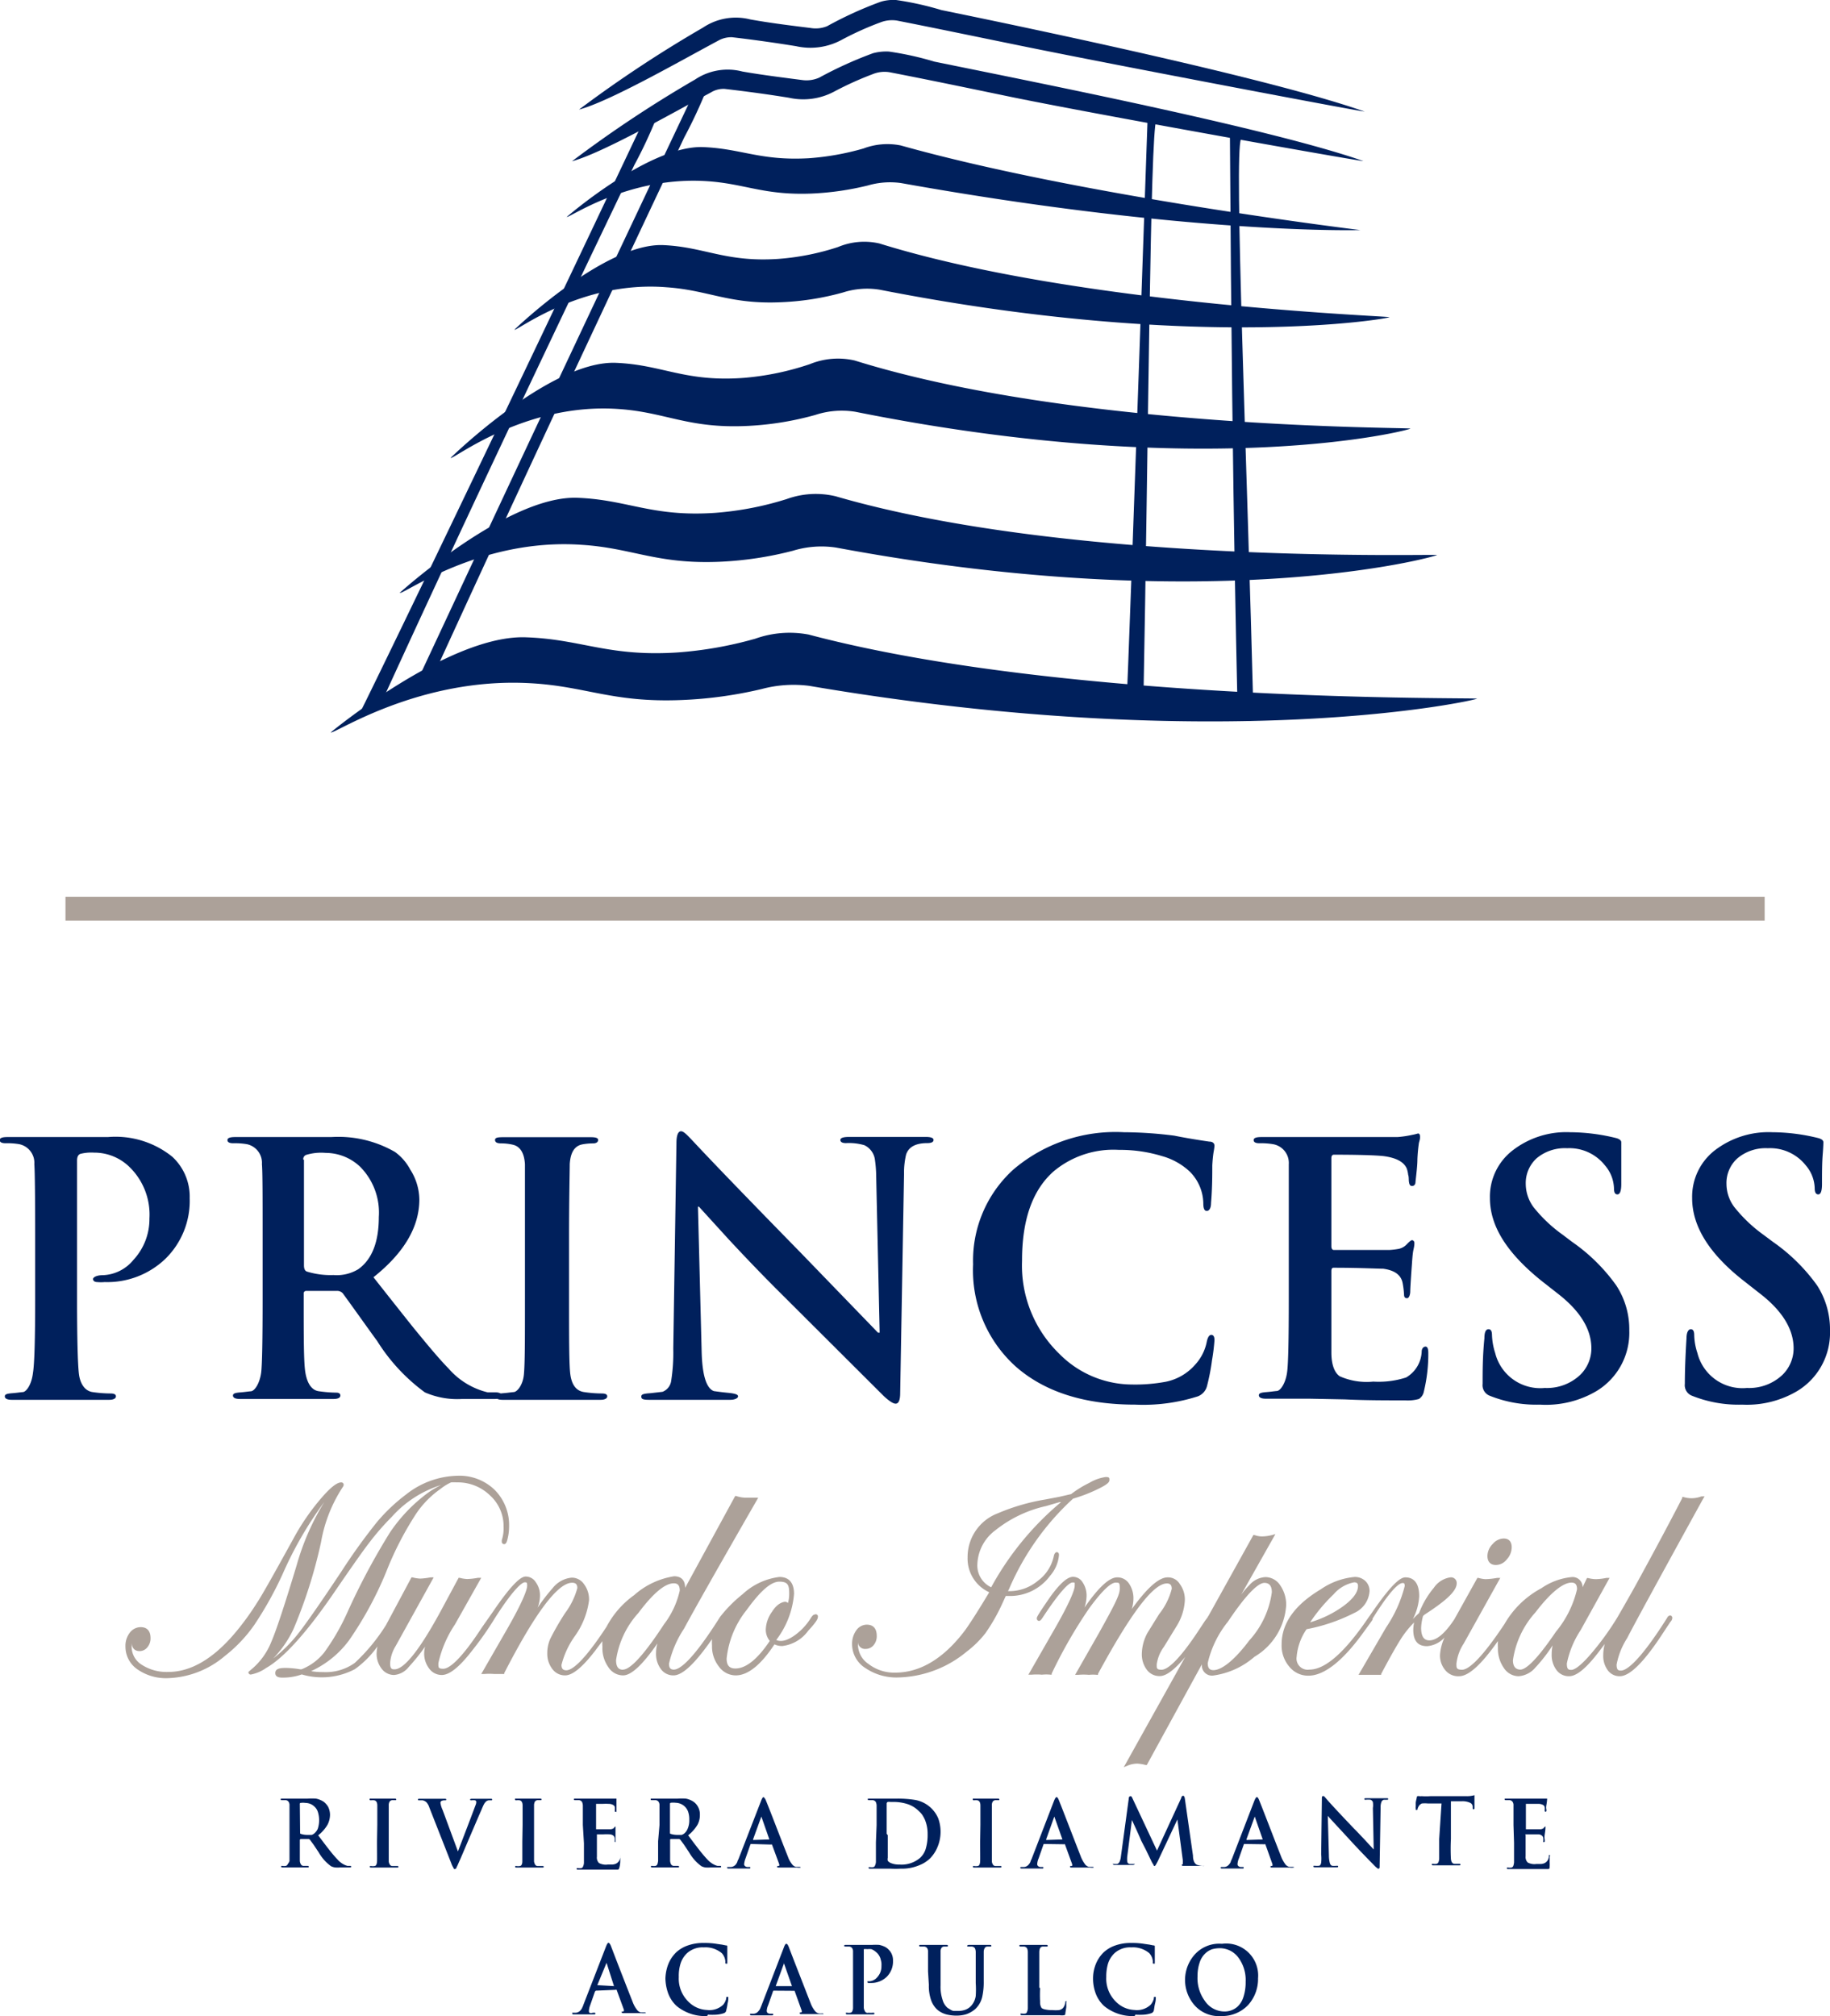<svg xmlns="http://www.w3.org/2000/svg" viewBox="0 0 132.75 146.24"><defs><style>.cls-1{fill:#00205c;}.cls-2{fill:#aca199;}</style></defs><g id="Capa_2" data-name="Capa 2"><g id="Layer_1" data-name="Layer 1"><path class="cls-1" d="M50.42,5.77a4.24,4.24,0,0,1,3.44-.58c1.44.25,2.9.43,4.36.62a2.27,2.27,0,0,0,1.21-.18,29,29,0,0,1,3.9-1.77,3.72,3.72,0,0,1,1.15-.12,22.39,22.39,0,0,1,3.3.73c6.78,1.39,24.36,4.84,31.11,7.21.35.12-18.43-3.2-25.36-4.61-3-.62-6-1.25-9-1.83a2.26,2.26,0,0,0-1.2.13,24,24,0,0,0-2.83,1.28,4.76,4.76,0,0,1-3.27.44c-1.54-.25-3.1-.46-4.65-.64a1.73,1.73,0,0,0-1,.25c-2.86,1.53-7.88,4.4-10.09,5A88,88,0,0,1,50.42,5.77Z"/><path class="cls-1" d="M51,2a4.27,4.27,0,0,1,3.43-.59c1.45.26,2.91.44,4.37.62A2.19,2.19,0,0,0,60,1.9,27.81,27.81,0,0,1,63.88.13,3.18,3.18,0,0,1,65,0a22.26,22.26,0,0,1,3.29.73c6.79,1.39,24,5,30.69,7.36.35.12-18-3.35-24.93-4.77-3-.61-6-1.24-9-1.83a2.35,2.35,0,0,0-1.2.14,22.49,22.49,0,0,0-2.83,1.28,4.76,4.76,0,0,1-3.27.44c-1.55-.25-3.1-.47-4.65-.65a1.91,1.91,0,0,0-1,.25c-2.86,1.53-7.88,4.41-10.1,5A90.77,90.77,0,0,1,51,2Z"/><path class="cls-1" d="M24,53.12S32.6,46,38.18,46.23c4,.14,5.93,1.42,10.94,1.1a28,28,0,0,0,5.67-1,7.43,7.43,0,0,1,3.87-.3c18.86,5,48.47,4.55,48.48,4.65s-18.26,4.21-48.44-.93a8.9,8.9,0,0,0-3.44.23,30.37,30.37,0,0,1-5.84.8c-5,.2-6.93-1-10.93-1.22C30.31,49.09,24.13,53.35,24,53.12Z"/><path class="cls-1" d="M29,43s7.82-7.09,12.9-6.89c3.64.14,5.41,1.41,10,1.09a23,23,0,0,0,5.17-1A6.2,6.2,0,0,1,60.62,36c17.19,5,43.61,4.17,43.62,4.26s-16.06,4.6-43.59-.54a7.07,7.07,0,0,0-3.13.23,25.5,25.5,0,0,1-5.33.8c-4.55.19-6.33-1-10-1.23C34.76,39,29.12,43.24,29,43Z"/><path class="cls-1" d="M32.69,33.21s7.25-7.09,12-6.89c3.37.14,5,1.41,9.27,1.09a20,20,0,0,0,4.8-1A5.38,5.38,0,0,1,62,26.15c16,5,40.3,4.84,40.31,4.94S87.61,35,62.05,29.87a6.14,6.14,0,0,0-2.91.23,22.14,22.14,0,0,1-5,.8c-4.23.19-5.87-1-9.26-1.23C38,29.18,32.77,33.44,32.69,33.21Z"/><path class="cls-1" d="M37.32,23.91s6.54-6.3,10.79-6.13c3,.13,4.53,1.26,8.36,1a18.1,18.1,0,0,0,4.32-.86,4.92,4.92,0,0,1,3-.26c14.39,4.48,37,5.26,37,5.35s-13.93,2.53-37-2a5.71,5.71,0,0,0-2.62.2,19.55,19.55,0,0,1-4.46.71c-3.8.18-5.29-.87-8.34-1.08C42.11,20.32,37.39,24.11,37.32,23.91Z"/><path class="cls-1" d="M41.12,15.73s6-5.2,9.88-5.06c2.78.11,4.14,1,7.64.81a19.09,19.09,0,0,0,4-.71,4.91,4.91,0,0,1,2.7-.22c13.17,3.7,33.35,6.14,33.35,6.14s-12.24.36-33.32-3.41a5.74,5.74,0,0,0-2.4.17,20.69,20.69,0,0,1-4.08.59c-3.49.14-4.84-.72-7.64-.9C45.5,12.77,41.18,15.9,41.12,15.73Z"/><path class="cls-1" d="M83.25,8.53c-1,28.93-1.49,42.25-1.53,42.37v0c0,.17,1.21.23,1.22.13.37-19.07.49-41.28.94-42.33,0,0,.14-.3,0-.38S83.47,8.41,83.25,8.53Z"/><path class="cls-1" d="M46.57,9C33.71,36.17,26.25,51.48,26.17,51.58s1.21-.3,1.21-.31a1.37,1.37,0,0,1,.43-.61C35.92,32.91,45.45,13.19,46,12a33.9,33.9,0,0,0,1.66-3.55C47.61,8.35,46.84,9,46.57,9Z"/><path class="cls-1" d="M50.21,7C37.35,34.12,30.14,49.73,30.06,49.83s1,.34,1.24-.28.29-.86.33-.95c8.11-17.75,17.46-37.46,18-38.62a36.13,36.13,0,0,0,1.66-3.56C51.24,6.3,50.47,6.92,50.21,7Z"/><path class="cls-1" d="M89.22,9.91c.17,28.8.59,41.84.56,42s-.37.24-.36.25c.06.17,1.52.15,1.52.06-.48-19-1.43-41-.92-42.12,0,0,.16-.3,0-.37S89.49,9.78,89.22,9.91Z"/><path class="cls-1" d="M2.55,94.23V89.79q0-4.5-.06-5.34A1.38,1.38,0,0,0,1.41,83a5,5,0,0,0-1-.07c-.29,0-.43-.08-.43-.23s.18-.22.55-.22l2.06,0,1.57,0c.34,0,.93,0,1.78,0l1.88,0a6.57,6.57,0,0,1,4.68,1.43,3.94,3.94,0,0,1,1.26,3A5.88,5.88,0,0,1,12,91.31,6.09,6.09,0,0,1,7.59,93a2.85,2.85,0,0,1-.53,0c-.21,0-.31-.1-.31-.22s.24-.28.71-.28a3,3,0,0,0,2.22-1.11,4.35,4.35,0,0,0,1.16-3,4.82,4.82,0,0,0-1.49-3.78,3.65,3.65,0,0,0-2.52-1,3.24,3.24,0,0,0-1,.09c-.16.06-.24.22-.24.49V94.23c0,2.86.05,4.65.13,5.39s.43,1.28,1,1.36a9.18,9.18,0,0,0,1.29.1c.27,0,.4.07.4.21s-.16.25-.48.25c-.64,0-1.41,0-2.33,0l-1.57,0-1.43,0-1.75,0c-.33,0-.5-.09-.5-.25s.18-.2.55-.23.51-.06.76-.08.63-.54.73-1.38C2.5,98.94,2.55,97.15,2.55,94.23Z"/><path class="cls-1" d="M19.05,94.23V89.79c0-3,0-4.78-.05-5.34A1.38,1.38,0,0,0,17.92,83a5.17,5.17,0,0,0-1-.07c-.28,0-.42-.08-.42-.23s.18-.22.55-.22l2,0,1.41,0,1.8,0,1.76,0a8.23,8.23,0,0,1,4.63,1.08,3.73,3.73,0,0,1,1.11,1.28A4.12,4.12,0,0,1,30.42,87q0,3-3.33,5.65,2.75,3.48,3,3.78c1,1.22,1.79,2.17,2.45,2.84A5.45,5.45,0,0,0,35.38,101l.58,0c.29,0,.43.11.43.23s-.16.25-.48.25H33.52a5.87,5.87,0,0,1-2.7-.48,13.43,13.43,0,0,1-3.45-3.71c-.73-1-1.56-2.18-2.5-3.47a.55.55,0,0,0-.45-.18H22.23a.18.18,0,0,0-.2.2v.35c0,2.84,0,4.62.12,5.36s.43,1.31,1,1.37a9.35,9.35,0,0,0,1.24.1q.3,0,.3.21c0,.16-.17.25-.5.25-.57,0-1.33,0-2.26,0l-1.45,0-1.33,0-1.74,0c-.34,0-.51-.09-.51-.25s.19-.2.56-.23.5-.06.75-.08.63-.54.74-1.38Q19.05,98.61,19.05,94.23Zm3-10.11v7.66c0,.26.07.41.22.46a5.83,5.83,0,0,0,1.92.25A3,3,0,0,0,26,92.06c1-.72,1.48-2,1.48-3.78a4.72,4.72,0,0,0-1.36-3.65,3.64,3.64,0,0,0-2.49-1,3.74,3.74,0,0,0-1.44.15A.33.33,0,0,0,22,84.12Z"/><path class="cls-1" d="M38.08,94.23V89.79c0-3,0-4.78,0-5.34-.05-.81-.34-1.28-.86-1.41a3.69,3.69,0,0,0-.87-.1c-.29,0-.44-.08-.44-.25s.2-.2.6-.2l1.73,0,1.55,0,1.41,0,1.66,0c.36,0,.53.06.53.2s-.12.25-.36.25a4.42,4.42,0,0,0-.78.07c-.57.11-.87.58-.92,1.44,0,.56-.05,2.34-.05,5.34v4.44c0,3,0,4.85.1,5.52s.4,1.15,1,1.23a8.82,8.82,0,0,0,1.27.1c.27,0,.4.07.4.21s-.16.25-.48.25c-.64,0-1.42,0-2.33,0l-1.6,0-1.42,0-1.76,0c-.33,0-.5-.09-.5-.25s.18-.2.55-.23.51-.06.76-.08.65-.5.73-1.24S38.08,97.15,38.08,94.23Z"/><path class="cls-1" d="M50.63,87.53l.27,10.58c.05,1.68.35,2.61.89,2.8.05,0,.37.06,1,.12s.75.15.75.26-.19.25-.57.25c-.64,0-1.31,0-2,0l-1.13,0-1,0c-.65,0-1.24,0-1.76,0s-.56-.09-.56-.25.22-.2.66-.23l.88-.1a1,1,0,0,0,.63-.81,13.09,13.09,0,0,0,.15-2.32l.23-14.92c0-.57.13-.85.33-.85s.44.26.93.78q2.07,2.22,7.81,8.09l5.55,5.74h.12l-.25-11.31a9,9,0,0,0-.1-1.29,1.36,1.36,0,0,0-.76-1,4,4,0,0,0-1.33-.15c-.27,0-.41-.08-.41-.23s.22-.22.66-.22l1.81,0,1.24,0,.88,0,1.59,0c.38,0,.58.07.58.22s-.15.23-.46.23c-.84,0-1.35.28-1.53.83a5.59,5.59,0,0,0-.15,1.39l-.28,15.9q0,.78-.33.78c-.18,0-.47-.19-.86-.55L56.7,93.88c-1.14-1.13-2.43-2.46-3.86-4L50.7,87.53Z"/><path class="cls-1" d="M82.35,101.89q-5.49,0-8.63-2.73a9.39,9.39,0,0,1-3.13-7.45,8.9,8.9,0,0,1,2.94-6.89,11.42,11.42,0,0,1,8-2.69,29.63,29.63,0,0,1,3.66.25c.59.12,1.43.27,2.53.43.25,0,.38.12.38.31a3.8,3.8,0,0,1-.06.42c-.05.31-.08.63-.1,1,0,.74,0,1.65-.09,2.72,0,.39-.14.58-.31.58s-.25-.18-.25-.55a3.33,3.33,0,0,0-1-2.32,4.84,4.84,0,0,0-2-1.11,10.43,10.43,0,0,0-3.13-.45,6.76,6.76,0,0,0-4.73,1.56Q74.13,87,74.14,91.46a8.91,8.91,0,0,0,2.69,6.73,7.44,7.44,0,0,0,5.25,2.24,12.17,12.17,0,0,0,2.49-.2A3.84,3.84,0,0,0,86.69,99a3.42,3.42,0,0,0,.85-1.67c.07-.33.18-.5.33-.5s.23.13.23.38a14.61,14.61,0,0,1-.18,1.46,15.28,15.28,0,0,1-.36,1.86,1.09,1.09,0,0,1-.67.76A13,13,0,0,1,82.35,101.89Z"/><path class="cls-1" d="M93.49,94.23V89.79c0-3,0-4.78,0-5.34A1.38,1.38,0,0,0,92.36,83a5.17,5.17,0,0,0-1-.07c-.28,0-.42-.08-.42-.23s.18-.22.55-.22l2,0,1.58,0q6,0,6.3,0a7.41,7.41,0,0,0,1.08-.16,3.27,3.27,0,0,0,.41-.1c.1,0,.15.08.15.23s0,.17-.08.45a11.86,11.86,0,0,0-.11,1.19c0,.45-.07,1-.14,1.66,0,.19-.12.28-.25.28s-.19-.09-.22-.28,0-.36-.06-.53a2,2,0,0,0-.1-.45c-.21-.49-.77-.79-1.7-.91-.57-.06-1.77-.1-3.59-.1-.12,0-.18.09-.18.25v6.38c0,.18.06.28.18.28,2.31,0,3.66,0,4.05,0a5.94,5.94,0,0,0,.66-.08,1.15,1.15,0,0,0,.55-.3c.21-.22.34-.33.41-.33s.17.07.17.2,0,.19-.07.51-.09.83-.13,1.33c-.07,1-.1,1.52-.1,1.69s-.07.48-.23.48-.22-.09-.22-.27a6.23,6.23,0,0,0-.11-.87c-.13-.57-.6-.89-1.41-1-.48,0-1.67-.07-3.6-.07-.1,0-.15.08-.15.25v5.9c0,.89.23,1.46.6,1.72a4.82,4.82,0,0,0,2.44.39,6.47,6.47,0,0,0,2.38-.3,2.27,2.27,0,0,0,1.13-1.87c0-.25.15-.37.28-.37s.2.15.2.45a11.52,11.52,0,0,1-.32,2.8.83.83,0,0,1-.36.55,3,3,0,0,1-1,.1c-1.46,0-2.91,0-4.36-.07L95,101.46l-1.42,0-1.75,0c-.34,0-.51-.09-.51-.25s.19-.2.56-.23.5-.06.75-.08.63-.54.74-1.38Q93.49,98.61,93.49,94.23Z"/><path class="cls-1" d="M111.71,101.89a9.07,9.07,0,0,1-3.68-.66.82.82,0,0,1-.48-.85c0-.91,0-2,.13-3.3q0-.66.3-.66c.17,0,.25.14.25.43a4.76,4.76,0,0,0,.23,1.29,3.37,3.37,0,0,0,3.6,2.54,3.51,3.51,0,0,0,2.55-.93,2.68,2.68,0,0,0,.83-1.94q0-2.1-2.47-4l-1.16-.91c-2.48-2-3.73-3.94-3.73-6a4.24,4.24,0,0,1,1.62-3.43,6.35,6.35,0,0,1,4.2-1.34,14.14,14.14,0,0,1,3.36.43c.23.07.35.17.35.3,0,0,0,.27,0,.9s0,1.34,0,2.13c0,.5-.1.75-.28.75s-.25-.15-.25-.45a2.67,2.67,0,0,0-.66-1.66,3.29,3.29,0,0,0-2.74-1.24,3.19,3.19,0,0,0-2.2.72,2.43,2.43,0,0,0-.8,1.88,2.86,2.86,0,0,0,.56,1.67,10.41,10.41,0,0,0,2.11,2l.7.53a13.07,13.07,0,0,1,3.2,3.16,5.81,5.81,0,0,1,.94,3.26,4.94,4.94,0,0,1-2.37,4.39A7.22,7.22,0,0,1,111.71,101.89Z"/><path class="cls-1" d="M126.38,101.89a9.07,9.07,0,0,1-3.68-.66.82.82,0,0,1-.48-.85q0-1.36.12-3.3c0-.44.14-.66.31-.66s.25.14.25.43a4.4,4.4,0,0,0,.23,1.29,3.37,3.37,0,0,0,3.6,2.54,3.51,3.51,0,0,0,2.55-.93,2.68,2.68,0,0,0,.83-1.94c0-1.4-.83-2.74-2.47-4l-1.16-.91q-3.74-2.93-3.73-6a4.26,4.26,0,0,1,1.61-3.43,6.4,6.4,0,0,1,4.21-1.34,14.06,14.06,0,0,1,3.35.43c.24.07.35.17.35.3,0,0,0,.27-.05.9s-.05,1.34-.05,2.13q0,.75-.27.75c-.17,0-.26-.15-.26-.45a2.65,2.65,0,0,0-.65-1.66,3.3,3.3,0,0,0-2.75-1.24,3.18,3.18,0,0,0-2.19.72,2.4,2.4,0,0,0-.81,1.88,2.81,2.81,0,0,0,.57,1.67,10.58,10.58,0,0,0,2.1,2l.71.53a13.25,13.25,0,0,1,3.2,3.16,5.89,5.89,0,0,1,.93,3.26,4.94,4.94,0,0,1-2.37,4.39A7.16,7.16,0,0,1,126.38,101.89Z"/><path class="cls-2" d="M59.09,117.12c-.07,0-.15.06-.26.23a4.34,4.34,0,0,1-1.07,1.19c-.6.46-1.09.59-1.45.42a6.34,6.34,0,0,0,1.29-3.34c0-.81-.37-1.23-1.06-1.23a4.78,4.78,0,0,0-2.67,1.25,9.85,9.85,0,0,0-1.63,1.64c-2,3.17-2.93,3.83-3.36,3.83-.25,0-.35-.13-.35-.43a7.68,7.68,0,0,1,1.09-2.54c.72-1.34,2.49-4.47,5.27-9.3l.11-.2-.21,0-.69,0a2.18,2.18,0,0,1-.69-.12l-.08,0-3.63,6.66c0-.55-.28-.84-.8-.84A5.67,5.67,0,0,0,46,115.71,6.58,6.58,0,0,0,44,118c-1.7,2.59-2.52,3.16-2.92,3.16-.24,0-.35-.12-.35-.39a6.22,6.22,0,0,1,1-2.13,5.72,5.72,0,0,0,1-2.56,1.84,1.84,0,0,0-.36-1.16,1.07,1.07,0,0,0-.9-.48,2,2,0,0,0-1.38.76A13.39,13.39,0,0,0,39,116.62a2.56,2.56,0,0,0,.17-.84,1.6,1.6,0,0,0-.3-1,.86.86,0,0,0-.73-.42c-.27,0-.82.26-2.38,2.55l-.8,1.14c-1.63,2.5-2.43,3-2.81,3s-.35-.12-.35-.41A8.2,8.2,0,0,1,33,117.84l1.91-3.39-.23,0a4.86,4.86,0,0,1-.78.09,2.28,2.28,0,0,1-.56-.09h-.07l-1.13,2.1c-2,3.75-3,4.54-3.52,4.54-.16,0-.32,0-.32-.43a2.66,2.66,0,0,1,.39-1.24l2.77-5-.23,0a5.17,5.17,0,0,1-.74.09,2.58,2.58,0,0,1-.57-.09h-.07L28,117.88a13.54,13.54,0,0,1-2.27,2.75,3.61,3.61,0,0,1-2.28.66c-.22,0-.51,0-.88-.07A7.09,7.09,0,0,0,25.31,119a25.9,25.9,0,0,0,2.83-5.29A23.31,23.31,0,0,1,30.06,110a6.85,6.85,0,0,1,1.9-2,3.58,3.58,0,0,1,.76-.47h0a3,3,0,0,1,.42,0,3.34,3.34,0,0,1,2.39.93,3,3,0,0,1,1,2.26,2.79,2.79,0,0,1-.13,1l0,.11a.17.17,0,0,0,.17.18c.15,0,.21-.19.27-.47a3.68,3.68,0,0,0,.09-.82,3.61,3.61,0,0,0-1.07-2.67,3.67,3.67,0,0,0-2.7-1,6.2,6.2,0,0,0-3.68,1.34,12.84,12.84,0,0,0-2.12,2,42.55,42.55,0,0,0-2.56,3.55c-1.5,2.26-2.56,3.78-3.13,4.51a10.45,10.45,0,0,1-1.85,1.85,7.87,7.87,0,0,0,1.47-2.13,35.52,35.52,0,0,0,2-6.31,10.55,10.55,0,0,1,1.58-4,.3.3,0,0,0,.06-.15.17.17,0,0,0-.17-.18c-.34,0-.84.41-1.58,1.29a16.77,16.77,0,0,0-1.9,2.8c-1.32,2.39-2.21,4-2.66,4.68a19.09,19.09,0,0,1-1.61,2.2c-1.57,1.84-3.18,2.78-4.8,2.78a3.32,3.32,0,0,1-1.94-.53,1.53,1.53,0,0,1-.72-1.3c0-.15,0-.25,0-.32,0,.41.22.64.58.64a.73.73,0,0,0,.57-.29,1,1,0,0,0,.22-.66c0-.51-.25-.79-.72-.79a1,1,0,0,0-.79.41,1.56,1.56,0,0,0-.31,1,2,2,0,0,0,.88,1.66,3.62,3.62,0,0,0,2.21.63,6.68,6.68,0,0,0,4.11-1.6,10.37,10.37,0,0,0,2.14-2.25,25.91,25.91,0,0,0,2.08-3.74,27.08,27.08,0,0,1,3-5.18,18.21,18.21,0,0,0-2,4.58c-.88,2.92-1.5,4.78-1.84,5.56a5,5,0,0,1-1.45,2l-.21.18,0,0v0a.17.17,0,0,0,.17.19,2.86,2.86,0,0,0,1.12-.48c1.25-.71,2.87-2.49,4.81-5.3,1.3-1.9,2.19-3.17,2.64-3.75a18.36,18.36,0,0,1,1.66-1.91A8,8,0,0,1,32,107.72a6.38,6.38,0,0,0-1,.6,11.63,11.63,0,0,0-2.71,2.84A49.39,49.39,0,0,0,25.18,117a16.2,16.2,0,0,1-1.67,2.88,4,4,0,0,1-1.64,1.21h-.09a6.71,6.71,0,0,0-1-.1c-.35,0-.81,0-.81.37s.46.33.61.33a4,4,0,0,0,1.31-.23,5.14,5.14,0,0,0,3.85-.38,7,7,0,0,0,1.64-1.65,3.2,3.2,0,0,0-.06.51,1.77,1.77,0,0,0,.36,1.1,1.12,1.12,0,0,0,.91.46,1.5,1.5,0,0,0,1.06-.58,14.3,14.3,0,0,0,1.19-1.48,1.73,1.73,0,0,0-.07.47,1.79,1.79,0,0,0,.36,1.12,1.12,1.12,0,0,0,.92.47c.56,0,1.28-.58,2.2-1.77a22.94,22.94,0,0,0,1.66-2.37c1.43-2.24,2-2.58,2.15-2.58s.18,0,.18.25-.26,1.06-1.47,3.17l-1.86,3.23.22,0a4.33,4.33,0,0,1,.73,0c.07,0,.29,0,.65,0h.07l0-.07c2.23-4.34,3.88-6.55,4.92-6.55.27,0,.38.12.38.39A5.38,5.38,0,0,1,41,117a19.1,19.1,0,0,0-1.08,1.87,2.56,2.56,0,0,0-.22,1.07,1.8,1.8,0,0,0,.37,1.13,1.13,1.13,0,0,0,.92.46c.54,0,1.25-.58,2.17-1.77.2-.27.38-.51.54-.71a2.73,2.73,0,0,0,0,.41,2.37,2.37,0,0,0,.43,1.47,1.27,1.27,0,0,0,1.07.6c.59,0,1.41-.76,2.49-2.32a2.64,2.64,0,0,0-.1.71,1.85,1.85,0,0,0,.35,1.15,1.11,1.11,0,0,0,.92.46c.65,0,1.56-.86,2.79-2.63a3.59,3.59,0,0,0,0,.47,2.36,2.36,0,0,0,.5,1.52,1.51,1.51,0,0,0,1.22.64c.88,0,1.82-.75,2.81-2.25a1.32,1.32,0,0,0,.57.12,2.72,2.72,0,0,0,1.88-1.11c.61-.66.7-.87.7-1A.16.16,0,0,0,59.09,117.12Zm-13.89,4c-.22,0-.51-.07-.51-.7A6.48,6.48,0,0,1,46.31,117c1.07-1.43,1.93-2.15,2.57-2.15.3,0,.43.17.43.53a6.27,6.27,0,0,1-1.14,2.44C46.4,120.53,45.58,121.11,45.2,121.11ZM56,116.92a2.32,2.32,0,0,0-.45,1.3,1.28,1.28,0,0,0,.29.81c-.91,1.36-1.75,2-2.5,2-.43,0-.63-.23-.63-.72a6.75,6.75,0,0,1,1.44-3.51c1-1.38,1.76-2.07,2.39-2.07s.71.27.71.87a2.48,2.48,0,0,1-.09.68.31.31,0,0,0-.23-.09C56.6,116.24,56.28,116.47,56,116.92Z"/><path class="cls-2" d="M76.17,114.31a2.62,2.62,0,0,0,.65-1.52c0-.14-.08-.2-.16-.2s-.17.09-.21.26a3,3,0,0,1-1.15,1.81,3.24,3.24,0,0,1-2.08.76h-.1l.08-.16a19,19,0,0,1,4.64-6.55,11.16,11.16,0,0,0,1.79-.69c.71-.34.85-.51.85-.66s0-.22-.27-.22a3.17,3.17,0,0,0-1.18.42,7.72,7.72,0,0,0-1.33.82l-.87.2-1,.19a14.93,14.93,0,0,0-3.44,1,3.39,3.39,0,0,0-2.2,3.2,2.68,2.68,0,0,0,1.57,2.53c-.73,1.22-1.32,2.15-1.74,2.74-1.5,2-3.21,3.09-5.08,3.09A3.05,3.05,0,0,1,63,120.7a1.69,1.69,0,0,1-.76-1.41,1.72,1.72,0,0,1,0-.26v0a.51.51,0,0,0,.55.58.74.74,0,0,0,.58-.27,1,1,0,0,0,.23-.67c0-.54-.25-.82-.73-.82a.94.94,0,0,0-.76.42,1.67,1.67,0,0,0-.3,1,2.06,2.06,0,0,0,1,1.75,4,4,0,0,0,2.36.66,8.06,8.06,0,0,0,4.95-1.87,7.32,7.32,0,0,0,1.37-1.35,13.43,13.43,0,0,0,1.24-2.19l.23-.5h.28A3.6,3.6,0,0,0,76.17,114.31Zm-4.27.83a1.75,1.75,0,0,1-1-1.7A3.21,3.21,0,0,1,72.21,111a9,9,0,0,1,3.66-1.75l1-.29.1,0A21.41,21.41,0,0,0,71.9,115.14Z"/><path class="cls-2" d="M92.87,115a1.29,1.29,0,0,0-1.07-.6,1.65,1.65,0,0,0-1.15.56,6.58,6.58,0,0,0-.61.71l2.48-4.39-.25.07a3,3,0,0,1-.71.1,1.62,1.62,0,0,1-.56-.1l-.08,0-3.26,5.87a.28.28,0,0,0-.06.1l-.2.27-.35.53c-1.63,2.5-2.42,3-2.79,3s-.35-.12-.35-.39a2.79,2.79,0,0,1,.52-1.27l.95-1.55v0a3.94,3.94,0,0,0,.57-1.83,1.89,1.89,0,0,0-.36-1.17,1,1,0,0,0-.89-.49c-.63,0-1.48.75-2.6,2.3a2.64,2.64,0,0,0,.12-.74,1.89,1.89,0,0,0-.32-1.11,1,1,0,0,0-.86-.45c-.57,0-1.35.72-2.37,2.19a2.75,2.75,0,0,0,.15-.82,1.7,1.7,0,0,0-.28-1,.82.82,0,0,0-.7-.41c-.4,0-.93.46-1.63,1.42-1,1.44-1,1.52-1,1.59a.18.18,0,0,0,.15.19c.09,0,.16-.07.26-.22,1.47-2.24,2-2.57,2.19-2.57s.15,0,.15.25-.29,1.12-1.64,3.44l-1.72,3,.23,0a4.15,4.15,0,0,1,.75,0,2.91,2.91,0,0,1,.64,0h.07l0-.08A34.55,34.55,0,0,1,79,116.68c1.13-1.55,1.67-1.88,1.93-1.88s.3,0,.3.43-.27,1-1.53,3.26l-1.71,3,.23,0a4.32,4.32,0,0,1,.77,0,3.07,3.07,0,0,1,.59,0l.07,0,0-.07c2.36-4.35,4-6.56,5-6.56.24,0,.35.12.35.39a4.9,4.9,0,0,1-.92,1.84l-.82,1.32a3.27,3.27,0,0,0-.43,1.53,1.86,1.86,0,0,0,.36,1.18,1.14,1.14,0,0,0,.94.46c.47,0,1.08-.46,1.85-1.39l-4.46,8,.29-.12a1.85,1.85,0,0,1,.69-.14,2.92,2.92,0,0,1,.61.1l.08,0,4-7.31a.73.73,0,0,0,.82.82A5.73,5.73,0,0,0,91,120.18a4.69,4.69,0,0,0,2.3-3.73A2.47,2.47,0,0,0,92.87,115Zm-2.25,4c-1.07,1.43-2,2.15-2.6,2.15-.28,0-.41-.16-.41-.51a7.4,7.4,0,0,1,1.46-3c1.56-2.33,2.3-2.82,2.65-2.82s.54.21.54.68A6.48,6.48,0,0,1,90.62,119Z"/><path class="cls-2" d="M108.28,112a1.26,1.26,0,0,0-.38.86c0,.43.22.66.61.66a1,1,0,0,0,.79-.4,1.31,1.31,0,0,0,.36-.88c0-.42-.21-.64-.59-.64A1.09,1.09,0,0,0,108.28,112Z"/><path class="cls-2" d="M123.41,108.55a2,2,0,0,1-.74.13,2.09,2.09,0,0,1-.56-.09l-.08,0,0,.08c-.92,1.78-2.06,3.92-3.4,6.36-.47.85-1.26,2.22-1.29,2.27a20.27,20.27,0,0,1-2,2.75c-.78.89-1.17,1.08-1.35,1.08s-.33,0-.33-.46a6.85,6.85,0,0,1,1-2.42l2.1-3.79-.23,0a4.33,4.33,0,0,1-.77.09,2.51,2.51,0,0,1-.56-.08l-.08,0-.32.67a.72.72,0,0,0-.8-.74,4.67,4.67,0,0,0-2.19.81,6.73,6.73,0,0,0-2.67,2.59c-1.81,2.72-2.67,3.32-3.08,3.32s-.41-.14-.41-.43a3.35,3.35,0,0,1,.53-1.47l2.65-4.76-.23,0a5.49,5.49,0,0,1-.83.09,2.16,2.16,0,0,1-.52-.09h-.08s-1.59,2.86-1.67,3c-.66,1-1.27,1.53-1.81,1.53-.25,0-.6-.1-.6-.91a3.68,3.68,0,0,1,.14-.86l.1-.09c.33-.22.58-.38.74-.5,1.09-.76,1.6-1.33,1.6-1.77a.41.41,0,0,0-.46-.44,1.75,1.75,0,0,0-1.2.76,6.35,6.35,0,0,0-1.07,1.83,6.16,6.16,0,0,0-.45.44,4.14,4.14,0,0,0,.46-1.66c0-1.14-.55-1.37-1-1.37-.29,0-.85.26-2.42,2.55l-.3.42c-1.68,2.47-3.1,3.72-4.24,3.72a.81.81,0,0,1-.93-.93,4.1,4.1,0,0,1,.72-2A12.92,12.92,0,0,0,98.24,117a1.87,1.87,0,0,0,1.11-1.6,1,1,0,0,0-.32-.73,1.1,1.1,0,0,0-.76-.28,5.13,5.13,0,0,0-2.45.89c-1.89,1.13-2.85,2.46-2.85,4a2.35,2.35,0,0,0,.56,1.62,1.74,1.74,0,0,0,1.39.65c1.13,0,2.49-1.06,4-3.16l.48-.66a2.82,2.82,0,0,0,.17-.25l0-.07c1.33-2.13,1.92-2.58,2.18-2.58.08,0,.15,0,.15.22a9.49,9.49,0,0,1-1.35,3l-2,3.44h.21l.68,0c.06,0,.29,0,.68,0h.07l0-.06c.71-1.35,1.23-2.24,1.52-2.68a7.25,7.25,0,0,1,.87-1.06,2.86,2.86,0,0,0-.06.53c0,1,.52,1.19,1,1.19a1.91,1.91,0,0,0,1.27-.63,3.54,3.54,0,0,0-.33,1.27,1.63,1.63,0,0,0,.38,1.1,1.21,1.21,0,0,0,1,.44c.69,0,1.61-.83,2.82-2.55a3.88,3.88,0,0,0,0,.48,2.44,2.44,0,0,0,.43,1.47,1.29,1.29,0,0,0,1.07.6,1.76,1.76,0,0,0,1.22-.63,11.4,11.4,0,0,0,1.25-1.61,3,3,0,0,0-.07.65,1.81,1.81,0,0,0,.34,1.13,1.11,1.11,0,0,0,.92.46c.55,0,1.25-.58,2.16-1.77l.43-.57a3.24,3.24,0,0,0-.11.82,1.75,1.75,0,0,0,.33,1.09,1.06,1.06,0,0,0,.87.43c.72,0,1.76-1,3.2-3.23l.47-.71a.43.43,0,0,0,.14-.28.18.18,0,0,0-.14-.19.27.27,0,0,0-.23.17c-2,3.17-2.95,3.83-3.35,3.83-.16,0-.32,0-.32-.43a5.35,5.35,0,0,1,.77-1.93c.51-1,2.35-4.37,5.45-10l.16-.28Zm-26.67,7.1a2.6,2.6,0,0,1,1.49-.87c.25,0,.28.13.28.27,0,.45-.36.94-1.07,1.46a7.9,7.9,0,0,1-2.4,1.17A12,12,0,0,1,96.74,115.65Zm16.13,2.71c-1.54,2.27-2.25,2.75-2.58,2.75s-.54-.21-.54-.68a6.55,6.55,0,0,1,1.64-3.48c1.09-1.43,2-2.15,2.61-2.15.28,0,.4.15.4.48A7.49,7.49,0,0,1,112.87,118.36Z"/><path class="cls-1" d="M43.22,144.4s0,0-.06.06l-.35,1a1.34,1.34,0,0,0-.09.4.2.2,0,0,0,.05.15A.29.29,0,0,0,43,146h.09c.07,0,.1,0,.1.05s0,.07-.11.07l-.69,0-.76,0c-.08,0-.12,0-.12-.07s0-.05.08-.05h.19a.5.5,0,0,0,.35-.2.54.54,0,0,0,.11-.18,1.45,1.45,0,0,0,.09-.22l1.63-4.2q.11-.28.18-.27c.05,0,.11.07.17.21.4,1.05.93,2.42,1.6,4.12a2.11,2.11,0,0,0,.33.57.56.56,0,0,0,.24.15l.27,0c.06,0,.09,0,.09.05s0,0-.06,0a1.1,1.1,0,0,1-.24,0H45.29c-.12,0-.18,0-.19-.06s0-.05.09-.06.08-.06.06-.15l-.52-1.42a.07.07,0,0,0-.07,0Zm1.32-.33s0,0,0,0L44,142.38s0,0,0-.06,0,0,0,.06L43.33,144s0,0,0,0Z"/><path class="cls-1" d="M51.3,146.24a3.25,3.25,0,0,1-2.22-.73,2.38,2.38,0,0,1-.64-1,3.39,3.39,0,0,1-.17-1,3.17,3.17,0,0,1,.15-.87,2.5,2.5,0,0,1,.61-1,2.37,2.37,0,0,1,.84-.51,3.31,3.31,0,0,1,1.21-.19,5.15,5.15,0,0,1,.94.07l.35.05.3.06c.06,0,.09,0,.09.08s0,.15,0,.37,0,.52,0,.72,0,.15-.08.15-.07-.05-.06-.15a1,1,0,0,0-.26-.61,1.84,1.84,0,0,0-1.31-.42,1.67,1.67,0,0,0-1.21.42,1.77,1.77,0,0,0-.48.78,3,3,0,0,0-.12.95,2.33,2.33,0,0,0,.7,1.79,2,2,0,0,0,1.34.6,1.45,1.45,0,0,0,1.18-.38,1.07,1.07,0,0,0,.22-.44c0-.09,0-.14.09-.13s.06,0,.06.1,0,.18-.05.38a3.65,3.65,0,0,1-.1.5.17.17,0,0,1-.05.12.24.24,0,0,1-.11.08,2.13,2.13,0,0,1-.53.11,4.58,4.58,0,0,1-.64,0Z"/><path class="cls-1" d="M56.13,144.4a.06.06,0,0,0-.06.06l-.35,1a1.14,1.14,0,0,0-.1.4.2.2,0,0,0,.06.15.28.28,0,0,0,.2.06H56c.07,0,.1,0,.09.05s0,.07-.1.07l-.69,0-.77,0c-.08,0-.12,0-.12-.07s0-.05.08-.05h.2a.48.48,0,0,0,.34-.2.57.57,0,0,0,.12-.18l.09-.22,1.62-4.2q.1-.28.18-.27c.06,0,.11.07.17.21.4,1.05.94,2.42,1.6,4.12a2.11,2.11,0,0,0,.33.57.53.53,0,0,0,.25.15,1.31,1.31,0,0,0,.27,0s.08,0,.08.05a0,0,0,0,1,0,0l-.25,0H58.2c-.13,0-.19,0-.19-.06s0-.05.08-.06.09-.06.06-.15l-.51-1.42s0,0-.07,0Zm1.32-.33s0,0,0,0l-.58-1.65s0,0,0-.06a.07.07,0,0,0,0,.06l-.6,1.65s0,0,0,0Z"/><path class="cls-1" d="M61.88,143c0-.88,0-1.35,0-1.42a.45.45,0,0,0-.06-.26.29.29,0,0,0-.21-.12l-.26,0c-.07,0-.11,0-.11-.06s.05-.06.14-.06l.94,0,.94,0a3.67,3.67,0,0,1,.52,0,1.82,1.82,0,0,1,.35.11.91.91,0,0,1,.22.13.57.57,0,0,1,.11.1,1,1,0,0,1,.22.31,1.1,1.1,0,0,1,.1.49,1.58,1.58,0,0,1-.44,1.16,1.6,1.6,0,0,1-1.15.46H63s-.07,0-.07-.06a.07.07,0,0,1,0-.06h.14a.81.81,0,0,0,.57-.3,1.14,1.14,0,0,0,.3-.8,1.7,1.7,0,0,0,0-.22,1.38,1.38,0,0,0-.05-.25.9.9,0,0,0-.11-.28.87.87,0,0,0-.22-.26,1.06,1.06,0,0,0-.35-.22,1.11,1.11,0,0,0-.29,0,.93.93,0,0,0-.26,0s0,.05,0,.12v2.68q0,1,0,1.44a.52.52,0,0,0,.07.23A.21.21,0,0,0,63,146a1.84,1.84,0,0,0,.33,0c.07,0,.1,0,.1.05s0,.07-.12.07l-1,0-.82,0c-.09,0-.13,0-.13-.07s0-.05.1-.05a.67.67,0,0,0,.23,0,.17.17,0,0,0,.14-.12.54.54,0,0,0,.05-.24c0-.31,0-.79,0-1.43Z"/><path class="cls-1" d="M67.32,143c0-.87,0-1.35,0-1.42a.45.45,0,0,0-.06-.26.29.29,0,0,0-.22-.12l-.25,0c-.07,0-.11,0-.11-.06s0-.06.14-.06l1,0,.8,0c.09,0,.14,0,.14.06s0,.06-.11.06l-.18,0a.23.23,0,0,0-.18.11.49.49,0,0,0-.06.27c0,.09,0,.23,0,.41s0,.52,0,1V144a3,3,0,0,0,.15,1.08,1.17,1.17,0,0,0,.36.57l.23.14a.64.64,0,0,0,.2.08l.2,0h.18a1.54,1.54,0,0,0,.46-.08,1.11,1.11,0,0,0,.43-.28,1.35,1.35,0,0,0,.34-.72,6.93,6.93,0,0,0,0-.94V143c0-.87,0-1.35,0-1.42a.71.71,0,0,0-.06-.26.31.31,0,0,0-.22-.12l-.23,0q-.12,0-.12-.06s.05-.06.14-.06l.75,0h.73c.09,0,.14,0,.14.06s0,.06-.12.06l-.18,0a.23.23,0,0,0-.18.11.59.59,0,0,0-.07.27V142c0,.18,0,.52,0,1v.72a4.92,4.92,0,0,1-.1,1.09,1.75,1.75,0,0,1-.51.92,2,2,0,0,1-.69.39,2.5,2.5,0,0,1-.66.09,3,3,0,0,1-.67-.07,1.66,1.66,0,0,1-.77-.39,1.73,1.73,0,0,1-.41-.64,3.12,3.12,0,0,1-.17-1.13Z"/><path class="cls-1" d="M75.45,144.21a9.39,9.39,0,0,0,0,1,.75.75,0,0,0,.11.45.65.65,0,0,0,.25.1,2.22,2.22,0,0,0,.54.05,2.92,2.92,0,0,0,.46,0,.54.54,0,0,0,.3-.15.84.84,0,0,0,.17-.41c0-.06,0-.09.07-.09s0,0,0,.11,0,.16,0,.33l-.07.44c0,.07,0,.12-.09.14a1,1,0,0,1-.32,0l-1.89,0-.82,0c-.08,0-.13,0-.13-.07s0-.05.11-.05a.71.71,0,0,0,.23,0,.16.16,0,0,0,.13-.12.77.77,0,0,0,.06-.24c0-.31,0-.79,0-1.43V143c0-.87,0-1.35,0-1.42a.71.71,0,0,0-.06-.26.31.31,0,0,0-.22-.12l-.22,0c-.07,0-.11,0-.11-.06s0-.06.15-.06l.89,0,.87,0c.1,0,.14,0,.14.06s0,.06-.11.06l-.26,0a.25.25,0,0,0-.18.11.77.77,0,0,0-.06.27c0,.09,0,.23,0,.41v2.19Z"/><path class="cls-1" d="M82.31,146.24a3.25,3.25,0,0,1-2.22-.73,2.38,2.38,0,0,1-.64-1,3.08,3.08,0,0,1-.16-1,2.78,2.78,0,0,1,.14-.87,2.5,2.5,0,0,1,.61-1,2.37,2.37,0,0,1,.84-.51,3.31,3.31,0,0,1,1.21-.19,5.15,5.15,0,0,1,.94.07l.35.05.3.06c.06,0,.09,0,.09.08s0,.15,0,.37,0,.52,0,.72,0,.15-.08.15-.07-.05-.06-.15a1,1,0,0,0-.26-.61,1.84,1.84,0,0,0-1.31-.42,1.67,1.67,0,0,0-1.21.42,1.77,1.77,0,0,0-.48.78,3.3,3.3,0,0,0-.12.95,2.33,2.33,0,0,0,.7,1.79,2,2,0,0,0,1.34.6,1.45,1.45,0,0,0,1.18-.38,1.1,1.1,0,0,0,.23-.44c0-.09,0-.14.08-.13s.06,0,.06.1,0,.18-.05.38-.06.37-.09.5a.23.23,0,0,1-.06.12.24.24,0,0,1-.11.08,2.13,2.13,0,0,1-.53.11,4.58,4.58,0,0,1-.64,0Z"/><path class="cls-1" d="M88.58,146.24a2.34,2.34,0,0,1-2-.87,2.78,2.78,0,0,1,0-3.49,2.39,2.39,0,0,1,2.06-.88,2.32,2.32,0,0,1,2.62,2.5,2.81,2.81,0,0,1-.72,1.94A2.59,2.59,0,0,1,88.58,146.24Zm.28-.33a1.41,1.41,0,0,0,.42-.07,1.36,1.36,0,0,0,.5-.29,1.62,1.62,0,0,0,.41-.66,3.42,3.42,0,0,0,.17-1.14,2.72,2.72,0,0,0-.55-1.78,1.67,1.67,0,0,0-1.35-.65,2.15,2.15,0,0,0-.55.08,1.42,1.42,0,0,0-.52.34,1.59,1.59,0,0,0-.37.63,3.09,3.09,0,0,0-.15,1,2.78,2.78,0,0,0,.53,1.77A1.72,1.72,0,0,0,88.86,145.91Z"/><path class="cls-1" d="M21,132.39c0-.88,0-1.35,0-1.42a.43.43,0,0,0-.06-.26.27.27,0,0,0-.21-.13l-.26,0c-.07,0-.11,0-.11-.06s.05-.05.14-.05l.89,0,.91,0a4.35,4.35,0,0,1,.63,0,1.58,1.58,0,0,1,.57.24,1.41,1.41,0,0,1,.29.33,1.32,1.32,0,0,1,.15.59,1.61,1.61,0,0,1-.18.73,2.7,2.7,0,0,1-.68.77c.57.75,1,1.34,1.41,1.76a1.52,1.52,0,0,0,.46.36,1.36,1.36,0,0,0,.26.1l.18,0c.06,0,.08,0,.08.05s0,.06-.12.06H24.7a2.22,2.22,0,0,1-.41,0,1,1,0,0,1-.28-.09,3.19,3.19,0,0,1-.89-1l-.38-.57-.26-.35a.16.16,0,0,0-.11-.05H21.8a0,0,0,0,0-.05.05v.1c0,.64,0,1.12,0,1.43a.52.52,0,0,0,.07.24.23.23,0,0,0,.18.13l.32,0s.08,0,.08.05,0,.06-.13.06l-.95,0-.79,0c-.09,0-.13,0-.13-.06s0-.05.1-.05a.67.67,0,0,0,.23,0,.2.2,0,0,0,.14-.13A.72.72,0,0,0,21,135c0-.31,0-.78,0-1.42Zm.77.53c0,.06,0,.1.06.11a1.53,1.53,0,0,0,.49.07l.29,0a.56.56,0,0,0,.17-.09.92.92,0,0,0,.27-.35,2,2,0,0,0,0-1.25.89.89,0,0,0-.26-.38.93.93,0,0,0-.31-.19,1.05,1.05,0,0,0-.33-.06,1.3,1.3,0,0,0-.34,0,.07.07,0,0,0-.06.09Z"/><path class="cls-1" d="M27.37,132.38c0-.87,0-1.34,0-1.41,0-.23-.08-.35-.22-.38a.86.86,0,0,0-.23,0c-.07,0-.11,0-.11-.07s.06-.05.16-.05l.84,0,.79,0c.09,0,.13,0,.14.05s0,.07-.11.06l-.19,0a.28.28,0,0,0-.18.11.51.51,0,0,0-.06.28c0,.09,0,.22,0,.41v2.18c0,.67,0,1.16,0,1.47a.52.52,0,0,0,.07.21.22.22,0,0,0,.19.12l.33,0c.07,0,.11,0,.11.05s0,.06-.13.06l-1,0-.81,0c-.09,0-.13,0-.13-.06s0-.05.1-.05a.67.67,0,0,0,.23,0c.12,0,.18-.14.19-.33s0-.8,0-1.46Z"/><path class="cls-1" d="M31.14,131.1a1,1,0,0,0-.21-.37.62.62,0,0,0-.28-.14l-.25,0c-.06,0-.08,0-.08-.06s0,0,.05-.05h.12l.94,0,.79,0c.1,0,.15,0,.15.05s0,.07-.1.06a.58.58,0,0,0-.25.05.17.17,0,0,0-.07.14,1.92,1.92,0,0,0,.16.52l1.11,3h0c.48-1.26.91-2.37,1.27-3.34a.64.64,0,0,0,.06-.24.13.13,0,0,0-.09-.13,1,1,0,0,0-.25,0c-.07,0-.11,0-.11-.05s.06-.06.18-.06l.68,0,.28,0h.32c.09,0,.14,0,.14.05s0,.07-.1.06h-.14a.45.45,0,0,0-.18.07.82.82,0,0,0-.14.16q-.08.13-.21.45c-.22.5-.48,1.11-.78,1.81-.43,1-.71,1.68-.86,2a4.19,4.19,0,0,1-.18.39c0,.07-.08.11-.12.11s-.07,0-.1-.1a1.48,1.48,0,0,1-.15-.31Z"/><path class="cls-1" d="M37.91,132.38c0-.87,0-1.34,0-1.41,0-.23-.08-.35-.22-.38a.86.86,0,0,0-.23,0c-.07,0-.1,0-.1-.07s0-.05.15-.05l.84,0,.79,0c.09,0,.14,0,.14.05s0,.07-.1.06l-.2,0a.28.28,0,0,0-.18.11.61.61,0,0,0-.06.28c0,.09,0,.22,0,.41v2.18c0,.67,0,1.16,0,1.47a.73.73,0,0,0,.07.21.22.22,0,0,0,.19.12l.33,0c.07,0,.11,0,.11.05s0,.06-.12.06l-1,0-.82,0c-.09,0-.13,0-.13-.06s0-.05.1-.05a.67.67,0,0,0,.23,0c.12,0,.19-.14.19-.33s0-.8,0-1.46Z"/><path class="cls-1" d="M42.28,132.38c0-.87,0-1.34,0-1.41a.66.66,0,0,0-.06-.26.29.29,0,0,0-.22-.13l-.26,0c-.07,0-.11,0-.11-.06s.05-.05.15-.05l.93,0h1.62l.28,0,.11,0s0,0,0,0,0,.16,0,.44,0,.28,0,.44,0,.07-.06.07-.07,0-.06-.09a1.41,1.41,0,0,0,0-.25.25.25,0,0,0-.12-.15.63.63,0,0,0-.32-.08,3.68,3.68,0,0,0-.45,0h-.47s0,0,0,.06v1.7c0,.05,0,.08,0,.08h1a.45.45,0,0,0,.31-.1c0-.06.08-.09.1-.09s0,0,0,.06,0,.17,0,.48,0,.35,0,.45a.19.19,0,0,1,0,.08,0,0,0,0,1,0,.05.05.05,0,0,1-.06-.06,2.32,2.32,0,0,0,0-.24.32.32,0,0,0-.1-.17.48.48,0,0,0-.27-.09,3.74,3.74,0,0,0-.44,0h-.48s0,0,0,.06v1.57a.55.55,0,0,0,.15.45,1.06,1.06,0,0,0,.64.11h.3a.74.74,0,0,0,.31-.07.55.55,0,0,0,.29-.49.22.22,0,0,1,0-.08s0,0,0,0,0,0,0,.12a3.15,3.15,0,0,1,0,.37,1.88,1.88,0,0,1-.06.37.22.22,0,0,1-.09.15l-.26,0c-.9,0-1.5,0-1.8,0l-.82,0c-.08,0-.13,0-.13-.06s0-.05.1-.05a.78.78,0,0,0,.24,0,.19.19,0,0,0,.13-.13.7.7,0,0,0,.06-.24c0-.31,0-.78,0-1.43Z"/><path class="cls-1" d="M47.84,132.39c0-.88,0-1.35,0-1.42a.43.43,0,0,0-.06-.26.29.29,0,0,0-.22-.13l-.25,0c-.08,0-.11,0-.11-.06s0-.05.14-.05l.89,0,.91,0a4.21,4.21,0,0,1,.62,0,1.51,1.51,0,0,1,.57.24,1.07,1.07,0,0,1,.29.33,1.1,1.1,0,0,1,.15.59,1.48,1.48,0,0,1-.17.73,2.86,2.86,0,0,1-.68.77c.56.75,1,1.34,1.4,1.76a1.66,1.66,0,0,0,.47.36,1.15,1.15,0,0,0,.26.1l.18,0c.05,0,.08,0,.08.05s0,.06-.13.06h-.61a2.26,2.26,0,0,1-.42,0,1.07,1.07,0,0,1-.27-.09,3.19,3.19,0,0,1-.89-1l-.38-.57-.26-.35a.17.17,0,0,0-.12-.05h-.56s-.06,0-.06.05v.1c0,.64,0,1.12,0,1.43a.7.7,0,0,0,.06.24.25.25,0,0,0,.19.13l.32,0s.08,0,.08.05,0,.06-.13.06l-1,0-.78,0c-.09,0-.13,0-.13-.06s0-.05.1-.05a.67.67,0,0,0,.23,0,.2.2,0,0,0,.14-.13,1.11,1.11,0,0,0,.05-.24c0-.31,0-.78,0-1.42Zm.76.53c0,.06,0,.1.06.11a1.63,1.63,0,0,0,.5.07l.29,0a.7.7,0,0,0,.17-.09.82.82,0,0,0,.26-.35A1.51,1.51,0,0,0,50,132a1.69,1.69,0,0,0-.09-.6,1,1,0,0,0-.26-.38,1,1,0,0,0-.32-.19,1,1,0,0,0-.32-.06,1.39,1.39,0,0,0-.35,0,.08.08,0,0,0-.06.09Z"/><path class="cls-1" d="M54.49,133.76a.06.06,0,0,0-.06.05l-.35,1a1.56,1.56,0,0,0-.1.41.18.18,0,0,0,.06.14.28.28,0,0,0,.2.07h.1c.07,0,.1,0,.09.05s0,.06-.1.06l-.69,0-.76,0c-.09,0-.13,0-.13-.06s0-.05.08-.05l.2,0a.51.51,0,0,0,.35-.19.86.86,0,0,0,.11-.19c0-.06.06-.14.09-.22l1.63-4.2q.1-.27.18-.27s.1.07.16.22c.41,1,.94,2.42,1.61,4.11a1.88,1.88,0,0,0,.33.58.47.47,0,0,0,.24.15l.27,0s.08,0,.08.05a0,0,0,0,1,0,0,.76.76,0,0,1-.25,0H56.56c-.12,0-.19,0-.19-.05s0-.06.09-.06.08-.07.06-.15L56,133.8a.08.08,0,0,0-.07,0Zm1.32-.33s0,0,0,0l-.58-1.66s0,0,0,0,0,0,0,0l-.6,1.65s0,.05,0,.05Z"/><path class="cls-1" d="M63.59,132.39c0-.88,0-1.35,0-1.42a.66.66,0,0,0-.06-.26.29.29,0,0,0-.22-.13l-.25,0c-.08,0-.11,0-.11-.06s0-.05.14-.05l.93,0,1,0a7.87,7.87,0,0,1,1.34.09,2.25,2.25,0,0,1,1.7,1.34A2.87,2.87,0,0,1,68,134a2.56,2.56,0,0,1-.49.76,1.94,1.94,0,0,1-.29.25,2.15,2.15,0,0,1-.46.26,3.22,3.22,0,0,1-1.42.28,6.51,6.51,0,0,1-.75,0c-.25,0-.46,0-.63,0l-.82,0c-.08,0-.13,0-.13-.06s0-.05.11-.05a.71.71,0,0,0,.23,0,.19.19,0,0,0,.13-.13.7.7,0,0,0,.06-.24c0-.31,0-.78,0-1.43Zm.81.73c0,.74,0,1.2,0,1.36s0,.18,0,.28a.5.5,0,0,0,0,.22.58.58,0,0,0,.27.18,1.5,1.5,0,0,0,.58.09,2.06,2.06,0,0,0,1.49-.48,1.47,1.47,0,0,0,.43-.72,3.53,3.53,0,0,0,.12-1,2.67,2.67,0,0,0-.2-1.06,3.07,3.07,0,0,0-.2-.36,1.89,1.89,0,0,0-.23-.25,2.07,2.07,0,0,0-.95-.55,3.35,3.35,0,0,0-.88-.12h-.24a.61.61,0,0,0-.19,0,.13.13,0,0,0-.08.13v2.18Z"/><path class="cls-1" d="M71.12,132.38c0-.87,0-1.34,0-1.41,0-.23-.08-.35-.22-.38a.86.86,0,0,0-.23,0c-.07,0-.1,0-.1-.07s0-.05.15-.05l.84,0,.79,0c.09,0,.13,0,.14.05s0,.07-.11.06l-.19,0a.28.28,0,0,0-.18.11.51.51,0,0,0-.06.28c0,.09,0,.22,0,.41v2.18c0,.67,0,1.16,0,1.47a.52.52,0,0,0,.07.21.22.22,0,0,0,.19.12l.33,0c.07,0,.11,0,.11.05s-.05.06-.13.06l-1,0-.81,0c-.09,0-.13,0-.13-.06s0-.05.1-.05a.67.67,0,0,0,.23,0c.12,0,.18-.14.19-.33s0-.8,0-1.46Z"/><path class="cls-1" d="M75.75,133.76s-.06,0-.06.05l-.35,1a1.24,1.24,0,0,0-.1.41.18.18,0,0,0,.06.14.27.27,0,0,0,.2.07h.1c.06,0,.1,0,.09.05s0,.06-.11.06l-.69,0-.76,0q-.12,0-.12-.06s0-.05.08-.05l.2,0a.49.49,0,0,0,.34-.19.62.62,0,0,0,.12-.19c0-.06.06-.14.09-.22l1.62-4.2q.11-.27.18-.27c.06,0,.11.07.17.22.4,1,.94,2.42,1.6,4.11a2.41,2.41,0,0,0,.33.58.56.56,0,0,0,.24.15l.28,0s.08,0,.08.05a0,0,0,0,1,0,0,.79.79,0,0,1-.25,0H77.82c-.13,0-.19,0-.2-.05s0-.06.09-.06.08-.07.06-.15l-.52-1.43a.05.05,0,0,0-.06,0Zm1.32-.33s0,0,0,0l-.59-1.66s0,0,0,0,0,0,0,0l-.59,1.65s0,.05,0,.05Z"/><path class="cls-1" d="M81.88,130.48c0-.12.05-.18.1-.18a.09.09,0,0,1,.08,0,.57.57,0,0,1,.1.17l1.77,3.77,1.76-3.82c0-.1.09-.16.14-.16s.1.07.12.21l.59,4.13c0,.41.15.63.32.68a1.66,1.66,0,0,0,.4.07c.06,0,.1,0,.1,0a.05.05,0,0,1,0,0,.27.27,0,0,1-.13,0c-.38,0-.82,0-1.31,0-.13,0-.2,0-.19-.07s0,0,.07-.07a.12.12,0,0,0,0-.08,1.87,1.87,0,0,0,0-.21l-.39-2.94h0l-1.41,3c-.13.26-.21.39-.24.38s-.06,0-.09-.1a2.21,2.21,0,0,1-.14-.24l-.39-.81-.36-.7c-.13-.32-.36-.82-.67-1.49h0l-.34,2.66a1.77,1.77,0,0,0,0,.32.2.2,0,0,0,.19.21l.28,0c.06,0,.09,0,.09,0s-.05.07-.15.07l-.68,0-.64,0c-.07,0-.11,0-.12-.07s0,0,.1,0l.2,0a.32.32,0,0,0,.19-.2,1.14,1.14,0,0,0,.08-.33Z"/><path class="cls-1" d="M90.28,133.76s-.06,0-.06.05l-.35,1a1.24,1.24,0,0,0-.1.41.18.18,0,0,0,.06.14.28.28,0,0,0,.2.07h.1c.07,0,.1,0,.09.05s0,.06-.1.06l-.69,0-.77,0q-.12,0-.12-.06s0-.05.08-.05l.2,0a.47.47,0,0,0,.34-.19.62.62,0,0,0,.12-.19c0-.06.06-.14.09-.22l1.62-4.2q.11-.27.18-.27c.06,0,.11.07.17.22.4,1,.94,2.42,1.6,4.11a2.41,2.41,0,0,0,.33.58.53.53,0,0,0,.25.15l.27,0s.08,0,.08.05a0,0,0,0,1-.05,0,.79.79,0,0,1-.25,0H92.35c-.13,0-.19,0-.19-.05s0-.06.08-.06.08-.07.06-.15l-.51-1.43a.08.08,0,0,0-.07,0Zm1.32-.33s0,0,0,0l-.58-1.66s0,0,0,0,0,0,0,0l-.6,1.65s0,.05,0,.05Z"/><path class="cls-1" d="M96.4,134.6a2.16,2.16,0,0,0,.07.55.3.3,0,0,0,.15.19,1.4,1.4,0,0,0,.34,0c.08,0,.11,0,.11.05s0,.06-.15.06l-.8,0-.7,0c-.1,0-.14,0-.14-.06s0-.05.1-.05a1.45,1.45,0,0,0,.29,0c.09,0,.14-.09.17-.22a3,3,0,0,0,0-.61l.05-4c0-.15,0-.22.09-.23a.15.15,0,0,1,.11.06l.13.15c.23.27.9,1,2,2.15.25.25.53.55.85.89l.58.63h0l-.06-3a1.51,1.51,0,0,0,0-.44.31.31,0,0,0-.17-.17,1.45,1.45,0,0,0-.35,0c-.07,0-.1,0-.1-.06s0,0,.05-.05h.12l.78,0,.23,0h.4c.1,0,.15,0,.15.05s0,.06-.11.06l-.2,0a.26.26,0,0,0-.18.16,1.07,1.07,0,0,0-.06.41l-.07,4.23c0,.14,0,.2-.09.2a.14.14,0,0,1-.1-.05l-.11-.09c-.51-.52-1.15-1.17-1.91-2s-1.32-1.42-1.55-1.69h0Z"/><path class="cls-1" d="M104.57,130.82l-1,0a2.26,2.26,0,0,0-.42,0,.49.49,0,0,0-.21.16.89.89,0,0,0-.11.23c0,.06,0,.08-.07.08s-.06,0-.06-.1a.61.61,0,0,1,0-.16c0-.08,0-.16,0-.25s.06-.31.07-.36,0-.13.08-.13a.19.19,0,0,1,.1,0,.61.61,0,0,0,.17,0,4.63,4.63,0,0,0,.65,0h2.57a2,2,0,0,0,.62-.07s0,0,0,.14c0,.24,0,.5,0,.77,0,.07,0,.11-.06.11s-.07,0-.07-.13v-.08a.31.31,0,0,0-.17-.25,1.29,1.29,0,0,0-.6-.12l-.81,0v2.74a14.24,14.24,0,0,0,0,1.44.7.7,0,0,0,.06.23.25.25,0,0,0,.19.13l.33,0c.07,0,.11,0,.11.05s0,.06-.12.06l-1,0-.82,0c-.09,0-.13,0-.13-.06s0-.05.1-.05a.78.78,0,0,0,.24,0,.22.22,0,0,0,.14-.13.72.72,0,0,0,.05-.24c0-.31,0-.78,0-1.42Z"/><path class="cls-1" d="M109.79,132.38c0-.87,0-1.34,0-1.41a.43.43,0,0,0-.06-.26.29.29,0,0,0-.22-.13l-.25,0c-.07,0-.11,0-.11-.06s0-.05.14-.05l.94,0h1.62l.28,0,.1,0s0,0,0,0,0,.16-.05.44,0,.28,0,.44a.07.07,0,0,1-.07.07s-.06,0-.06-.09a.85.85,0,0,0,0-.25.23.23,0,0,0-.11-.15.7.7,0,0,0-.32-.08l-.45,0h-.48s0,0,0,.06v1.7c0,.05,0,.08,0,.08h1a.43.43,0,0,0,.31-.1c0-.06.08-.09.11-.09s0,0,0,.06,0,.17-.05.48,0,.35,0,.45v.08s0,.05-.06.05-.06,0-.05-.06a1.12,1.12,0,0,0,0-.24.27.27,0,0,0-.1-.17.42.42,0,0,0-.26-.09l-.44,0h-.48s-.05,0,0,.06v.53c0,.36,0,.71,0,1a.55.55,0,0,0,.15.45,1,1,0,0,0,.63.11h.31a.7.7,0,0,0,.3-.07.58.58,0,0,0,.3-.49.13.13,0,0,1,0-.08.06.06,0,0,1,.05,0s.06,0,0,.12a3.15,3.15,0,0,1,0,.37,2.05,2.05,0,0,1,0,.37c0,.08,0,.13-.1.15l-.25,0c-.9,0-1.5,0-1.8,0l-.82,0c-.09,0-.13,0-.13-.06s0-.05.1-.05a.67.67,0,0,0,.23,0,.2.2,0,0,0,.14-.13,1.11,1.11,0,0,0,.05-.24c0-.31,0-.78,0-1.43Z"/><rect class="cls-2" x="4.75" y="65.05" width="123.26" height="1.73"/></g></g></svg>